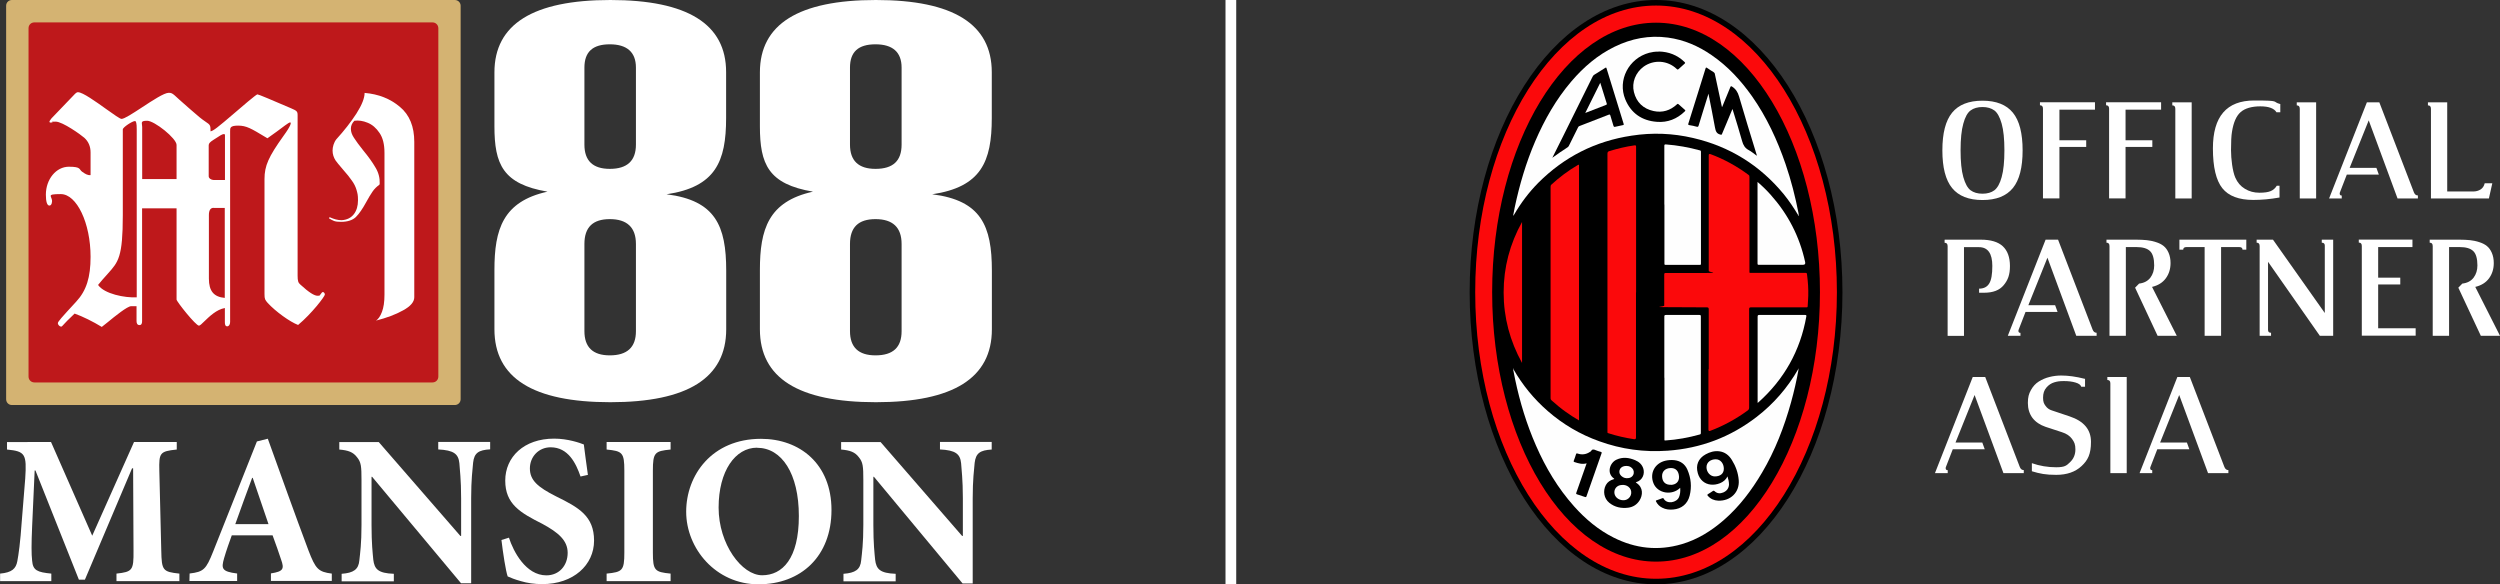 <?xml version="1.0" encoding="UTF-8"?>
<svg id="Layer_1" xmlns="http://www.w3.org/2000/svg" version="1.1" xmlns:xlink="http://www.w3.org/1999/xlink" viewBox="0 0 2567.1 600">
  <rect x="0" y="0" width="2567.1" height="600" fill="#333333" stroke="none"/>
  <!-- Generator: Adobe Illustrator 29.1.0, SVG Export Plug-In . SVG Version: 2.1.0 Build 142)  -->
  <defs>
    <style>
      .st0 {
        fill: #fb090b;
      }

      .st1 {
        mask: url(#mask-1);
      }

      .st2 {
        fill: #fff;
      }

      .st3 {
        mask: url(#mask);
      }

      .st4 {
        fill: #e1e1e1;
      }

      .st5 {
        fill: none;
      }

      .st6 {
        fill: #959694;
      }

      .st7 {
        fill: #9e9f9e;
      }

      .st8 {
        fill: #be181b;
      }

      .st9 {
        fill: #d4b372;
      }

      .st10 {
        fill: #fefefe;
      }

      .st11 {
        fill: #9f9f9e;
      }
    </style>
    <mask id="mask" x="-814.3" y="-413.4" width="286.4" height="218.2" maskUnits="userSpaceOnUse">
      <g id="path-1-outside-1_5878_59001">
        <rect class="st2" x="-814.3" y="-413.4" width="286.4" height="218.2"/>
        <path d="M-800.6-396.7c0-1.7,1.7-3.1,3.7-3.1h251.8c2,0,3.7,1.4,3.7,3.1v184.8c0,1.7-1.6,3.1-3.7,3.1h-251.8c-2,0-3.7-1.4-3.7-3.1v-184.8Z"/>
        <path d="M-729.4-305.1v72.1c0,1.6-.4,2.6-1.7,2.6s-1.9-1-1.9-2.6v-9.5h-3.4c-2.4,0-10.3,6.4-15.2,10.4-1.6,1.3-2.9,2.3-3.6,2.9-5.5-3.4-12.3-6.7-17.4-8.5-.9.9-1.7,1.7-2.5,2.5-1.6,1.5-2.8,2.8-3.7,3.7-.3.3-.6.6-.9.9-.7.8-1.2,1.3-1.6,1.3-.9,0-2.1-1.2-2.1-2.2s2.1-3.4,11.7-13.7c6.6-7.1,9.2-15.6,9.2-28.7,0-21.6-8.8-40.1-19-40.1s-5.1,1.4-5.6,5c-.2,1.8-.9,2.4-1.7,2.4-1.5,0-2.3-2.6-2.3-7,0-9.9,6.6-17.9,14.7-17.9s6.3,1.8,8.5,3.3c1.9,1.3,3.5,2.4,5.4,2.1v-14.5c0-3.8-1.3-6.9-4-9.3-2.3-2-13.9-10.3-18.3-10.3s-1.4.2-2,.4c-.4.1-.8.2-1.2.2s-.8-.2-.8-.6.3-.9,1.1-1.9c.1-.1.2-.3.4-.4l14.9-15.5c.1,0,.2-.2.4-.3.5-.4.9-.7,1.5-.7,3,0,11.4,6,18.2,10.9,4.7,3.4,8.7,6.2,9.7,6.2,1.8,0,7.2-3.5,13-7.3,6.8-4.5,14.3-9.4,17.2-9.4s2.8,1.2,12.5,9.5h0c.6.6,1.2,1.1,1.9,1.7.5.4,1.1.9,1.7,1.5,2,1.8,4.8,4.2,7.4,5.9,3,2,3.2,2.4,3.2,6.2,1.9-.4,4-2,15.8-12.1,3.4-2.9,13.4-11.5,14.1-11.5s9.2,3.6,21.5,8.9c3.6,1.6,4.1,2,4.1,4.3v102.7c0,3.4.4,4.6,1.7,5.7,5.6,5.2,9.1,7.1,10.9,7.1s1.3-.2,1.9-.8c.9-1.4,1.2-1.6,1.7-1.6s1.2.8,1.2,1.6c0,1.2-8.5,12.3-17.2,19.5-5.3-2-14.3-8.5-19.4-14.1-1.7-2-2-2.4-2-5.7v-73.5c0-8.5,2.6-14.3,12.1-27.6,4.9-6.7,5.3-8.8,4.3-8.8s-4.7,3.1-8.6,5.9c-2.6,1.9-5,3.7-5.9,4.2-.4-.2-.8-.5-1.2-.7-9.2-5.6-12.2-7.4-17.5-7.4s-5.1,1.6-5.1,3.6v122.1c0,1.6-.8,2.8-1.9,2.8s-1.5-1-1.5-2.5v-9.2c-5.3.9-10,5.5-13.1,8.5-1.6,1.6-2.8,2.8-3.5,2.8-2,0-14.3-15.5-14.3-16.7v-58.4h-22.1ZM-732.8-355.7c0-4-.4-5.3-1.1-5.3-1.7,0-7.8,4-7.8,5.3v55c0,26.7-2.9,29.9-9.4,37.1-.1.1-.2.3-.4.4-3,3.4-3.8,4.2-6,7,4,5.7,17.1,8.3,24.7,7.9v-107.4h0ZM-707.4-324v-21.8c0-4.2-14.1-15.5-18.8-15.5s-3.2,1.4-3.2,4v33.3h22.1ZM-676.4-352.2c0-.4-.2-.6-.8-.6s-1.5.4-2.1.8l-4.3,2.8c-2.5,1.6-3.2,2.4-3.2,3.6v19.8c0,1.4,1.7,2.4,3,2.4h7.4v-28.8ZM-683.6-305.5c-2.1,0-3,1.6-3,4.6v40.7c0,8,3.2,11.7,10.2,12.3v-57.6h-7.1Z"/>
        <path d="M-609.4-299.6c2.7,1.3,5.2,1.9,7.6,1.9,3.4-.2,6-1.5,7.8-3.8,1.8-2.3,2.7-5.3,2.7-8.9s-.3-4.3-1-6.7c-.6-2.1-1.6-4.1-3-6-1.4-2-3.1-4.2-5.2-6.5-3-3.5-4.7-5.6-5.1-6.2-1.3-1.9-1.9-4-1.9-6.4s.8-5.1,2.4-7.2c5.1-5.6,9.4-11.1,12.9-16.5,3.5-5.5,5.2-9.9,5.2-13.2,8.9.7,16.4,3.7,22.6,8.9,6.2,5.1,9.2,12.6,9.2,22.4v99.4c0,3-2.4,5.8-7.2,8.4s-10.6,4.8-17.3,6.5c1.5-1,2.8-2.8,3.8-5.6,1.1-2.8,1.6-6.4,1.6-11v-90.8c0-5.4-1.1-9.6-3.2-12.7-2.1-3.2-4.7-5.4-7.6-6.5-2.9-1.2-5.7-1.6-8.4-1.3-1.5,1.5-2.2,3.2-2.2,5.1s.6,3.7,1.9,5.7c1.3,2,3.2,4.7,5.9,8,3.5,4.2,6.2,8,8,11.1,1.9,3.2,2.8,6.6,2.7,10.2l-.2.8c-1.8,1.3-3.3,2.8-4.5,4.5-1.2,1.7-2.5,4-4.1,6.8-2.2,4.1-4.4,7.3-6.5,9.4-2.1,2-5.3,3-9.5,3s-5-.7-7.6-2.2l.3-.6Z"/>
      </g>
    </mask>
    <mask id="mask-1" x="-814.3" y="-413.4" width="286.4" height="218.2" maskUnits="userSpaceOnUse">
      <g id="path-1-outside-1_5878_590011" data-name="path-1-outside-1_5878_59001">
        <rect class="st2" x="-814.3" y="-413.4" width="286.4" height="218.2"/>
        <path d="M-800.6-396.7c0-1.7,1.7-3.1,3.7-3.1h251.8c2,0,3.7,1.4,3.7,3.1v184.8c0,1.7-1.6,3.1-3.7,3.1h-251.8c-2,0-3.7-1.4-3.7-3.1v-184.8Z"/>
        <path d="M-729.4-305.1v72.1c0,1.6-.4,2.6-1.7,2.6s-1.9-1-1.9-2.6v-9.5h-3.4c-2.4,0-10.3,6.4-15.2,10.4-1.6,1.3-2.9,2.3-3.6,2.9-5.5-3.4-12.3-6.7-17.4-8.5-.9.9-1.7,1.7-2.5,2.5-1.6,1.5-2.8,2.8-3.7,3.7-.3.3-.6.6-.9.9-.7.8-1.2,1.3-1.6,1.3-.9,0-2.1-1.2-2.1-2.2s2.1-3.4,11.7-13.7c6.6-7.1,9.2-15.6,9.2-28.7,0-21.6-8.8-40.1-19-40.1s-5.1,1.4-5.6,5c-.2,1.8-.9,2.4-1.7,2.4-1.5,0-2.3-2.6-2.3-7,0-9.9,6.6-17.9,14.7-17.9s6.3,1.8,8.5,3.3c1.9,1.3,3.5,2.4,5.4,2.1v-14.5c0-3.8-1.3-6.9-4-9.3-2.3-2-13.9-10.3-18.3-10.3s-1.4.2-2,.4c-.4.1-.8.2-1.2.2s-.8-.2-.8-.6.3-.9,1.1-1.9c.1-.1.2-.3.4-.4l14.9-15.5c.1,0,.2-.2.4-.3.5-.4.9-.7,1.5-.7,3,0,11.4,6,18.2,10.9,4.7,3.4,8.7,6.2,9.7,6.2,1.8,0,7.2-3.5,13-7.3,6.8-4.5,14.3-9.4,17.2-9.4s2.8,1.2,12.5,9.5h0c.6.6,1.2,1.1,1.9,1.7.5.4,1.1.9,1.7,1.5,2,1.8,4.8,4.2,7.4,5.9,3,2,3.2,2.4,3.2,6.2,1.9-.4,4-2,15.8-12.1,3.4-2.9,13.4-11.5,14.1-11.5s9.2,3.6,21.5,8.9c3.6,1.6,4.1,2,4.1,4.3v102.7c0,3.4.4,4.6,1.7,5.7,5.6,5.2,9.1,7.1,10.9,7.1s1.3-.2,1.9-.8c.9-1.4,1.2-1.6,1.7-1.6s1.2.8,1.2,1.6c0,1.2-8.5,12.3-17.2,19.5-5.3-2-14.3-8.5-19.4-14.1-1.7-2-2-2.4-2-5.7v-73.5c0-8.5,2.6-14.3,12.1-27.6,4.9-6.7,5.3-8.8,4.3-8.8s-4.7,3.1-8.6,5.9c-2.6,1.9-5,3.7-5.9,4.2-.4-.2-.8-.5-1.2-.7-9.2-5.6-12.2-7.4-17.5-7.4s-5.1,1.6-5.1,3.6v122.1c0,1.6-.8,2.8-1.9,2.8s-1.5-1-1.5-2.5v-9.2c-5.3.9-10,5.5-13.1,8.5-1.6,1.6-2.8,2.8-3.5,2.8-2,0-14.3-15.5-14.3-16.7v-58.4h-22.1ZM-732.8-355.7c0-4-.4-5.3-1.1-5.3-1.7,0-7.8,4-7.8,5.3v55c0,26.7-2.9,29.9-9.4,37.1-.1.1-.2.3-.4.4-3,3.4-3.8,4.2-6,7,4,5.7,17.1,8.3,24.7,7.9v-107.4h0ZM-707.4-324v-21.8c0-4.2-14.1-15.5-18.8-15.5s-3.2,1.4-3.2,4v33.3h22.1ZM-676.4-352.2c0-.4-.2-.6-.8-.6s-1.5.4-2.1.8l-4.3,2.8c-2.5,1.6-3.2,2.4-3.2,3.6v19.8c0,1.4,1.7,2.4,3,2.4h7.4v-28.8ZM-683.6-305.5c-2.1,0-3,1.6-3,4.6v40.7c0,8,3.2,11.7,10.2,12.3v-57.6h-7.1Z"/>
        <path d="M-609.4-299.6c2.7,1.3,5.2,1.9,7.6,1.9,3.4-.2,6-1.5,7.8-3.8,1.8-2.3,2.7-5.3,2.7-8.9s-.3-4.3-1-6.7c-.6-2.1-1.6-4.1-3-6-1.4-2-3.1-4.2-5.2-6.5-3-3.5-4.7-5.6-5.1-6.2-1.3-1.9-1.9-4-1.9-6.4s.8-5.1,2.4-7.2c5.1-5.6,9.4-11.1,12.9-16.5,3.5-5.5,5.2-9.9,5.2-13.2,8.9.7,16.4,3.7,22.6,8.9,6.2,5.1,9.2,12.6,9.2,22.4v99.4c0,3-2.4,5.8-7.2,8.4s-10.6,4.8-17.3,6.5c1.5-1,2.8-2.8,3.8-5.6,1.1-2.8,1.6-6.4,1.6-11v-90.8c0-5.4-1.1-9.6-3.2-12.7-2.1-3.2-4.7-5.4-7.6-6.5-2.9-1.2-5.7-1.6-8.4-1.3-1.5,1.5-2.2,3.2-2.2,5.1s.6,3.7,1.9,5.7c1.3,2,3.2,4.7,5.9,8,3.5,4.2,6.2,8,8,11.1,1.9,3.2,2.8,6.6,2.7,10.2l-.2.8c-1.8,1.3-3.3,2.8-4.5,4.5-1.2,1.7-2.5,4-4.1,6.8-2.2,4.1-4.4,7.3-6.5,9.4-2.1,2-5.3,3-9.5,3s-5-.7-7.6-2.2l.3-.6Z"/>
      </g>
    </mask>
  </defs>
  <g id="b">
    <g id="c">
      <path class="st2" d="M1269.4,0h-11v600h11V0Z"/>
      <g>
        <path class="st2" d="M684.4,199.5c50.3-7.5,61.2-33.5,61.2-78.3v-47C745.7,24.8,706.1,0,626.7,0s-119,24.9-119,74.3v55.4c0,38.9,8.6,59.3,54.5,67.1-45.8,10.1-54.5,38.7-54.5,80.4v60.9c0,50.1,39.6,74.9,119,74.9s119-24.9,119-74.9v-60.2c0-46-11-72.1-61.2-78.4h0ZM626.2,173.4c-17.5,0-26.1-8.4-26.1-24.9v-79.1c0-16.2,8.6-23.9,26.1-23.9s26.8,8,26.8,23.9v79.1c0,16.6-9,24.9-26.8,24.9h0ZM626.2,364.9c-17.5,0-26.1-8.4-26.1-24.9v-89.5c0-17.1,8.6-25.5,26.1-25.5s26.8,8.4,26.8,25.5v89.6c0,16.5-9,24.8-26.8,24.8h0Z"/>
        <path class="st2" d="M957.2,199.5c50.3-7.5,61.2-33.5,61.2-78.3v-47C1018.4,24.8,978.9,0,899.4,0s-119.1,24.9-119.1,74.3v55.4c0,38.9,8.6,59.3,54.5,67.1-45.8,10.1-54.5,38.7-54.5,80.4v60.9c0,50.1,39.5,74.9,119.1,74.9s119.1-24.9,119.1-74.9v-60.2c0-46-11-72.1-61.2-78.4h0ZM899,173.4c-17.5,0-26.2-8.4-26.2-24.9v-79.1c0-16.2,8.6-23.9,26.2-23.9s26.8,8,26.8,23.9v79.1c0,16.6-8.7,24.9-26.8,24.9h0ZM899,364.9c-17.5,0-26.2-8.4-26.2-24.9v-89.5c0-17.1,8.6-25.5,26.2-25.5s26.8,8.4,26.8,25.5v89.6c0,16.5-8.7,24.8-26.8,24.8h0Z"/>
        <path class="st2" d="M184.2,596.7v-7.7c-17.1-1.8-18.2-3.3-18.6-23.5l-2-82.2c-.4-18.2.4-19.9,17.9-21.7v-7.7h-43.9l-42.9,96.2-42.3-96.2H7.2v7.7c18.9,1.8,20.3,4.8,18.7,29.8l-3.5,43.3c-1.6,23.1-3.3,34.5-4.6,41.5-1.4,7.7-5.5,11.7-17.7,12.8v7.7h52.6v-7.7c-14.4-1.4-18.9-3.3-19.7-13.2-.8-6.8-.8-17.1,0-35.4l2.6-57.3h.8l44.6,112.1h6.2l48.4-114.3h1.1l.4,84.6c.2,20.1-1.1,21.7-17.5,23.5v7.7h64.7c0,0,0-.1,0-.1Z"/>
        <path class="st2" d="M340.7,596.7v-7.7c-13.8-1.8-16.6-4.6-24-23.9-14.2-37.8-27.8-76.1-41.7-114.6l-11.2,2.8-44.9,113c-7.3,18.4-9.8,20.9-24.2,22.6l-.2,7.7h49v-7.7c-16-2-16.4-5.1-13.4-15.7,2.6-8.9,5.5-16.8,7.9-23.5h41.9c3.3,9.1,6.6,18.2,8.7,24.8,3.5,9.7,2.4,12.3-10.4,14.3v7.7h62.4ZM275.7,538.2h-34.1c5.7-15.7,11.2-31.4,17.3-47.5h.6l16.2,47.5h0Z"/>
        <path class="st2" d="M503.4,453.8h-53.4v7.7c16,.8,20.7,4.6,21.7,14.1.4,6.4,1.8,16.8,1.8,36v38.7h-.8l-83.8-96.4h-40.5v7.7c9.2.8,14.2,2.6,18.2,7.9,4.2,5.1,4.6,9.3,4.6,23.5v46c0,19.3-1.4,29-2.2,36.3-.8,9.5-6,13-18.2,13.9v7.7h53.6v-7.7c-16.2-.6-19.9-4.8-21.1-14.5-.6-6.6-1.8-16.3-1.8-35.6v-49.5h.6l91.3,109.3h10.4v-87.3c0-19.3,1.4-29.6,2-36.5,1.1-10.1,5.7-13,17.5-13.7v-7.6h0Z"/>
        <path class="st2" d="M603.7,487.8c-1.8-13.7-3.3-23.3-4.2-31.4-4-1.6-16.4-6-30.5-6-31.1,0-50.2,18.9-50.2,43.1s15.5,33,38.1,44.4c16.4,8.9,26,17,26,29.8s-8.5,23.1-21.9,23.1c-21.1,0-33.9-24.6-38.4-38.7l-7.7,2.4c1.6,13.5,4.4,31.8,6.4,37.4,3.1,1.4,7.3,3.1,13.4,4.8,6.6,2,14.2,3.1,22.1,3.1,31.9,0,53.2-19.5,53.2-44.7s-15.8-34-38.8-45.3c-19.3-9.7-27.1-16.8-27.1-28.8s9-21.7,21.3-21.7c18,0,26,16.3,30.7,30l7.7-1.7h0Z"/>
        <path class="st2" d="M688.6,596.7v-7.7c-16.2-1.6-18.2-3.1-18.2-21.5v-84.2c0-18.7,2-20.1,18.2-21.7v-7.7h-65.7v7.7c16.2,1.6,18.2,3.1,18.2,21.7v84.2c0,18.4-2,19.9-18.2,21.5v7.7h65.7Z"/>
        <path class="st2" d="M781.4,450.6c-50.2,0-76.8,37.1-76.8,74.9s30.5,74.5,74.2,74.5,75-28.8,75-76.3-32.7-73.1-72.4-73.1h0ZM777.4,459.8c25.2,0,42.9,26.3,42.9,70.1s-16.9,60.8-37.7,60.8-44.7-31.8-44.7-69.5,17.2-61.5,39.4-61.5h0Z"/>
        <path class="st2" d="M1018.6,453.8h-53.4v7.7c16,.8,20.7,4.6,21.7,14.1.4,6.4,1.8,16.8,1.8,36v38.7h-.8l-83.7-96.4h-40.5v7.7c9.2.8,14.2,2.6,18.2,7.9,4.2,5.1,4.6,9.3,4.6,23.5v46c0,19.3-1.4,29-2.2,36.3-.8,9.5-6,13-18.2,13.9v7.7h53.6v-7.7c-16.2-.6-19.9-4.8-21.1-14.5-.6-6.6-1.8-16.3-1.8-35.6v-49.5h.6l91,109.5h10.4v-87.3c0-19.3,1.4-29.6,2-36.5,1.2-10.1,5.7-13,17.5-13.7v-7.8h.2Z"/>
        <path class="st9" d="M6.3,5.9c0-3.3,2.6-5.9,5.9-5.9h454.8c3.3,0,6,2.6,6,5.9v404c0,3.3-2.6,6-6,6H12.2c-3.3,0-5.9-2.6-5.9-6V5.9Z"/>
        <path class="st8" d="M29.3,28.9c0-3.3,2.6-5.9,6-5.9h408.8c3.3,0,6,2.6,6,6v357.7c0,3.3-2.6,6-6,6H35.3c-3.3,0-6-2.6-6-6V28.9Z"/>
      </g>
      <g>
        <g>
          <ellipse class="st5" cx="1700.5" cy="300" rx="191.4" ry="300"/>
          <ellipse cx="1700.5" cy="300" rx="191.4" ry="300"/>
          <ellipse class="st5" cx="1700.5" cy="300" rx="185.7" ry="294.3"/>
          <ellipse class="st0" cx="1700.5" cy="300" rx="185.7" ry="294.3"/>
          <ellipse cx="1700.5" cy="300" rx="168.3" ry="276.7"/>
        </g>
        <g>
          <path class="st10" d="M1846.8,379.4c-2,11.4-4.6,22.6-7.7,33.8-7,25.2-16.4,49.5-29.7,72-10.7,18.2-23.4,35-39.4,48.9-12.7,11-26.8,19.9-43.2,24.7-24.2,7.1-47.5,4.5-69.9-6.8-15.7-7.9-28.9-19-40.6-32.1-16.6-18.6-29.2-39.7-39.1-62.4-9.6-21.9-16.5-44.6-21.4-67.9-.7-3.4-1.3-6.8-2-10.1,0-.3,0-.4.3-.3,9.3,16.2,21,30.5,35.1,42.8,15.7,13.7,33.4,24.1,53,31.1,22.7,8.2,46,11.4,70.1,9.7,34-2.4,64.5-13.9,91.5-34.7,17.5-13.5,31.6-29.8,42.6-48.9.2-.2.4,0,.3.2h0Z"/>
          <path class="st10" d="M1846.5,221c-4.5-7.5-9.3-14.7-14.8-21.5-24.5-29.8-55.6-49.1-93.1-57.8-20.9-4.9-42-5.7-63.2-2.4-37.3,5.6-69.2,21.8-95.8,48.4-9.7,9.8-17.9,20.7-24.8,32.6-.3.5-.6.9-1.1,1.4.6-2.9,1.1-5.9,1.7-8.8,4.9-23.2,11.6-45.9,21-67.8,9.6-22.3,21.5-43.2,37.3-61.7,12.5-14.6,26.8-26.9,44.2-35.4,17.4-8.5,35.6-12,54.8-9.4,16.4,2.2,31.2,8.6,44.7,17.9,16.7,11.4,30.1,26,41.7,42.4,15,21.4,25.9,44.9,34.4,69.6,5.7,16.6,10,33.6,13.4,50.9,0,.3,0,.6,0,.9s0,.7-.5.7h0Z"/>
          <path class="st0" d="M1754.6,379.2c0-20.5,0-41.1,0-61.6,0-1.6-.5-2-2-2-14,0-28-.2-42.1-.2s-1.6-.5-1.6-1.6c0-10.6,0-21.2,0-31.9,0-1.3.4-1.6,1.7-1.6,13.9,0,27.8,0,41.8,0s2.2-.7,2.2-2.1v-118.6c0-1.4.6-1.8,1.9-1.3,14,5.2,27,12.4,39,21.3.9.6.9,1.4.9,2.3v96.2c0,2.4-.3,2.1,2,2.1h54.8c2.2,0,2.1,0,2.4,2.2.9,7.1,1.4,14.1,1.2,21.3,0,3.6-.5,7.2-.6,10.8,0,1.3-.9,1.1-1.7,1.1h-56.4c-1.5,0-2,.3-2,1.9,0,33.7,0,67.4,0,101,0,1.3-.4,2.2-1.5,3-11.9,8.7-24.7,15.7-38.4,20.9-1.3.5-1.9,0-1.9-1.3v-61.9h0Z"/>
          <path class="st0" d="M1679.9,300.3v149c0,1.4-.7,1.9-2,1.7-8.9-1.4-17.6-3.3-26.2-6.1-.9-.2-1.3-.7-1.1-1.6,0-.3,0-.6,0-.9,0-94.8,0-189.7,0-284.5,0-1.6.5-2.4,2.1-2.8,8.3-2.5,16.8-4.6,25.4-5.8,1.6-.2,1.9,0,1.9,1.6v149.4h0Z"/>
          <path class="st0" d="M1621.4,431.7c-4.9-2.8-9.3-5.7-13.5-8.7-5.1-3.6-9.9-7.6-14.6-11.8-.7-.6-1.1-1.3-1.1-2.3v-217.2c0-.9.2-1.6.9-2.2,8.3-7.6,17.2-14.3,27-20,1-.6,1.4-.6,1.3.7v259.4c0,.5,0,1.1,0,2h0Z"/>
          <path class="st10" d="M1709,387.9v-62.6c0-1.4.2-1.9,1.8-1.9,11.4,0,22.7,0,34.1,0,1.2,0,1.6.2,1.6,1.6v119.4c0,1.1-.2,1.6-1.3,1.8-11.5,3.2-23.1,5.3-35.1,6.1-.8,0-1.1,0-1-.9v-1.1c0-20.8,0-41.6,0-62.4h0Z"/>
          <path class="st10" d="M1709,210.1v-60.2c0-1.3.2-1.7,1.7-1.6,11.8.9,23.4,3,34.8,6.1.9.2,1.1.6,1.1,1.6v114.7c0,1-.2,1.3-1.3,1.3-11.6,0-23.3,0-34.9,0-1.3,0-1.3-.5-1.3-1.5,0-20.2,0-40.3,0-60.5Z"/>
          <path class="st10" d="M1804.8,413.7v-88.5c0-1.5.5-1.8,1.8-1.8,15.6,0,31.2,0,46.8,0,1.3,0,1.6.3,1.4,1.6-6.2,35.1-22.8,64.6-49.4,88.3-.2.2-.3.2-.6.4h0Z"/>
          <path class="st10" d="M1804.8,186.9c4.9,4.2,9.4,8.6,13.4,13.1,17.8,19.9,29.7,42.9,35.4,69.1.4,1.9-.3,2.8-2.2,2.8h-45.2c-1,0-1.5,0-1.5-1.3v-83c0,0,0-.2,0-.7h0Z"/>
          <path class="st0" d="M1562.9,227.9v144.8c-12.4-22.5-18.9-46.5-18.9-72.4s6.4-49.9,18.9-72.4Z"/>
          <path class="st4" d="M1846.5,221c0-.2.2-.5.3-.7.3.5.4.9.2,1.5-.4,0-.5-.5-.6-.8h0Z"/>
          <path class="st11" d="M1554.2,379.1l-.3.3c-.3-.3-.3-.6-.2-1.2.3.3.6.5.6.9Z"/>
          <path class="st7" d="M1846.8,379.4c0,0-.2-.2-.3-.3.2-.2.2-.5.4-.9.3.5.2.9,0,1.2Z"/>
          <path d="M1679.7,495.3c.3.3.6.5.7.6,7.3,4.9,6.4,12.7,3.2,17.9-2.7,4.3-6.6,6.8-11.6,7.5-7.1.9-13.8-.4-19.5-5-5.5-4.4-6.8-12.2-3.5-18.3,1.7-3.1,4.4-4.8,7.6-5.8.3,0,.6-.2.9-.3,0,0,0,0,0-.2s0-.2,0-.2c-8.1-5.4-4.6-16.3,2.4-19.5,6.4-3,12.8-2.1,19.1.5,4.1,1.7,7.2,4.5,8.5,8.9,1.4,4.9-.4,11.7-7.7,13.8h0Z"/>
          <path d="M1773.7,489.3c-2.8,6.6-11.6,9-17.1,8.3-6.4-.7-11.3-5-13.2-11.6-2.4-8.3.4-15.3,8.1-19.5,4.2-2.3,8.8-3.7,13.8-3.1,5.9.7,10.1,4.1,13.1,9,3.9,6.3,6.4,13.1,7,20.6,1,12.4-8.3,21.6-21.1,21.1-4.2-.2-7.7-1.7-10.5-4.8-.7-.8-1-1.3.2-2,1.7-.9,3.2-2.1,4.8-3.1.6-.4.9-.5,1.6,0,2.7,2.6,5.8,2.9,9.1,1.5,3.5-1.5,5.6-4.1,5.9-8,0-2.9-.6-5.6-1.5-8.3h0Z"/>
          <path d="M1725.3,500.9c-8.6,8.4-23.4,5.7-27.5-4.8-4-10.2,1.4-20.4,12.2-23,3-.7,6.1-.9,9.2-.6,6.3.7,11,4,13.5,9.8,3.7,8.6,4.6,17.5,2.3,26.7-2.1,8.4-8.3,13.5-17,14.2-3.8.3-7.6,0-11.2-1.9-2.8-1.4-4.9-3.5-6.3-6.3-.3-.7-.3-1.1.6-1.3,2-.6,3.8-1.4,5.8-2.1.6-.2,1-.3,1.4.4,3.3,6.1,13.4,4.2,15.8-1.6,1-2.5,1.5-5.3,1.2-9.4h0Z"/>
          <path d="M1629.1,475.8c-4.4,1.2-8.3,0-12.3-1.3-.8-.3-1.1-.5-.8-1.4.9-2.2,1.6-4.4,2.3-6.6.3-.9.6-1.1,1.6-.8,4.4,1.5,8.7,1,12.6-1.6.5-.3,1-.5,1.3-1,1.2-2.1,2.8-1.7,4.6-.9,1.7.7,3.5,1.3,5.4,1.8,1,.3,1,.7.7,1.6-5.1,14.6-10.3,29.2-15.4,43.9-.3.9-.7,1.1-1.6.8-2.7-.9-5.4-1.9-8.1-2.7-1-.3-1.1-.7-.8-1.6,3.4-9.6,6.8-19.2,10.1-28.8.2-.3.3-.7.5-1.3h0Z"/>
          <path d="M1754.1,97c-3.3,10.7-6.7,21.3-9.9,32-.4,1.2-.8,1.4-2,1.1-2.4-.7-4.9-1.2-7.5-1.6-1.2-.2-1.4-.6-1-1.7,3.8-11.9,7.5-23.8,11.2-35.8,2.1-6.8,4.3-13.8,6.4-20.6.4-1.2.7-1.3,1.7-.6,2.1,1.5,4.3,2.9,6.5,4.2.9.6,1.3,1.2,1.4,2.1,2.4,11,4.7,22.1,7.1,33.1,0,.2,0,.3.2.5.6-.2.6-.7.7-1.1,2.7-6.4,5.3-12.8,7.9-19.2.5-1.1.8-1,1.7-.5,3.8,2.4,5.9,5.7,7.2,10.1,5.8,19.9,11.9,39.8,18,59.6.2.4.3.8.2,1.3-2.8-2-5.3-4.2-8.3-5.8-3.8-2-5.6-5.1-6.7-9.1-2.9-10.6-6.3-21.1-9.5-31.7,0-.3-.2-.7-.5-1.3-2.1,5.1-4.2,10.1-6.2,14.9-1.5,3.5-3,7.2-4.5,10.7-.4.9-.7.9-1.6.6-4.1-.9-4.9-3.7-5.6-7.3-2-11.2-4.3-22.5-6.5-33.7-.2-.2-.2-.6-.6-.3h0Z"/>
          <path d="M1594.1,161.8c3.5-7,6.9-14,10.5-21,10.2-20.6,20.4-41.3,30.7-62,.5-.9,1-1.7,2-2.2,3.7-2.3,7.4-4.6,11-6.9.9-.6,1.1-.4,1.4.6,5.8,18.9,11.6,37.8,17.5,56.8.3,1.1,0,1.3-.9,1.4-2.6.6-5.2,1.1-7.8,1.7-1,.2-1.3,0-1.7-.9-1-3.5-2.2-7.1-3.2-10.6-.3-1-.6-1.4-1.8-.9-9.9,3.9-19.9,7.8-29.9,11.6-.9.3-1.3.9-1.6,1.6-3.1,6.1-6.1,12.4-9.2,18.5-.3.6-.6,1.1-1.1,1.5-5.5,3.5-10.7,7.2-16,11h0Z"/>
          <path d="M1703.4,52.9c10.1.2,18.9,3.6,26.3,10.7.8.8.9,1.2,0,1.9-2,1.7-4,3.5-5.9,5.3-.9.8-1.3.8-2.1,0-9.3-8.9-23.5-9.8-33.9-2.4-8.3,6-12.5,16.4-10,26.2,2.6,10.5,9.6,17.1,20.1,19.4,9.1,2,17.2-.5,24.1-6.9.6-.6.9-.6,1.7,0,2,1.9,4.2,3.8,6.3,5.6.9.7.6,1,0,1.7-7.9,7.7-17.6,11.6-28.6,10.7-15.3-1.1-26.6-8.8-32.5-23.1-8.1-19.7,3.5-42.1,24.5-47.8,1.5-.4,3-.7,4.5-.9,1.8-.2,3.7-.4,5.7-.3h0Z"/>
          <path class="st6" d="M1754.1,97c0-.2,0-.6.3-.6.5,0,.3.5.3.9-.3,0-.5-.2-.6-.3h0Z"/>
          <path class="st10" d="M1666,497.9c2.2,0,4.3.5,6.1,1.9,4.5,3.4,3.7,10.4-1.4,13-3.1,1.6-7.6.9-10.3-1.5-2.4-2.1-3.3-5.2-2.3-8.3,1.1-3.1,4-5.1,7.9-5h0Z"/>
          <path class="st10" d="M1669.7,478.4c1.7,0,3.2.3,4.6,1.1,2.4,1.4,3.7,3.8,3.3,6.4-.4,2.6-2.4,4.6-5.3,5-2.8.5-5.3-.2-7.4-2.1-1.7-1.6-2.5-3.5-1.9-5.9.6-2.3,2.4-3.6,4.6-4.2.8-.2,1.6-.2,2.1-.2h0Z"/>
          <path class="st10" d="M1760.8,489.2c-4.6,0-8.5-4.3-8.5-9.5s4.5-8.1,9.5-8.1,8.3,4.5,8.3,9.7-3.8,7.9-9.3,7.9h0Z"/>
          <path class="st10" d="M1715.8,497.8c-5.6.2-8.9-3-9.1-8.6-.2-5,3.2-8.4,8.7-8.6,5.3-.2,8.4,3.1,8.7,8.9.2,5-3,8.2-8.3,8.4h0Z"/>
          <path class="st10" d="M1643.2,84.9c2.3,7.5,4.5,14.5,6.7,21.5.2.8,0,1-.7,1.3-7,2.7-14,5.4-21.4,8.3,5.2-10.5,10.2-20.5,15.4-31h0Z"/>
        </g>
      </g>
      <g>
        <path class="st2" d="M2066.9,193.1c-6.7,8.2-17.1,12.3-31.2,12.3s-24.5-4.1-31.2-12.3c-6.7-8.2-10-21.1-10-38.7s3.3-30.5,10-38.7c6.7-8.2,17.1-12.3,31.2-12.3s24.5,4.1,31.2,12.3,10,21.1,10,38.7-3.3,30.5-10,38.7ZM2047.9,113.4c-3.2-2.3-7.2-3.5-12.2-3.5s-9.1,1.2-12.2,3.5c-3.2,2.3-5.7,6.9-7.5,13.6-1.9,6.7-2.8,15.9-2.8,27.4s.9,20.7,2.8,27.4c1.9,6.7,4.4,11.3,7.5,13.6s7.2,3.5,12.2,3.5,9.1-1.2,12.2-3.5c3.1-2.4,5.7-6.9,7.5-13.6,1.9-6.7,2.8-15.9,2.8-27.4s-.9-20.7-2.8-27.4c-1.9-6.7-4.4-11.3-7.5-13.6Z"/>
        <path class="st2" d="M2114.7,151v52.7h-16.9v-92.1c0-2.3-1-3.5-3.1-3.5v-3.1h56.5v7.6h-36.5v31.4h27.5v6.9h-27.5Z"/>
        <path class="st2" d="M2182.6,151v52.7h-16.9v-92.1c0-2.3-1-3.5-3.1-3.5v-3.1h56.5v7.6h-36.5v31.4h27.5v6.9h-27.5Z"/>
        <path class="st2" d="M2230.6,105.1h19.9v98.7h-16.8v-92.1c0-2.3-1-3.5-3.1-3.5v-3.1h0Z"/>
        <path class="st2" d="M2341.5,107v8.3h-3.9c-2.4-4-7.9-6.1-16.6-6.1s-15.8,2-20.2,5.9c-4.5,3.9-7.4,10.7-8.9,20.2-.7,4-1,10.4-1,19s1.5,21.5,4.4,28.1c2.2,5,5.4,8.8,9.9,11.5,4.4,2.7,9.4,4,14.8,4s9.1-.6,11.7-1.7,4.7-3,6.2-5.5h2.8v12.1c-9.5,1.7-18.5,2.5-26.9,2.5-14.8,0-25.4-4-31.8-12-6.4-8-9.7-21.6-9.7-40.9,0-32.8,14.1-49.2,42.4-49.2s17.4,1.2,26.9,3.7h0Z"/>
        <path class="st2" d="M2358.4,105.1h19.9v98.7h-16.8v-92.1c0-2.3-1-3.5-3.1-3.5v-3.1h0Z"/>
        <path class="st2" d="M2404.7,203.8h-13.1l38.8-98.7h12.8l35.5,92.4c.9,2.2,2.2,3.2,4.1,3.2v3.1h-20.9l-29.6-80.2-19.6,48.8h27.5l2.5,6.9h-32.9l-6.9,17.8c-.3.6-.4,1.1-.4,1.7,0,1.3.7,2,2.1,2v3.1h0Z"/>
        <path class="st2" d="M2493,105.1h19.9v91.5h27.1c2.5,0,4.9-.7,7.1-2,2.2-1.4,3.6-3.5,4.3-6.4h7.8l-3.5,15.6h-59.5v-92.1c0-2.3-1-3.5-3.1-3.5v-3.1h0Z"/>
        <path class="st2" d="M1997.1,246.1h36.9c10.2,0,17.8,2.3,22.6,6.8,4.8,4.5,7.3,11.3,7.3,20.3s-2.1,14.4-6.4,19.6-10.9,7.8-20.2,7.8h-5.1v-4.2c4.8,0,8.3-1.8,10.4-5.3,2.2-3.5,3.2-9.5,3.2-18,0-12.9-4.6-19.3-13.7-19.3h-15.4v91.1h-16.8v-92.1c0-2.4-1-3.5-3.1-3.5v-3.1h0Z"/>
        <path class="st2" d="M2074.8,344.8h-13.1l38.8-98.7h12.8l35.5,92.4c.9,2.2,2.2,3.2,4.1,3.2v3.1h-20.9l-29.6-80.2-19.6,48.8h27.5l2.5,6.9h-32.9l-6.9,17.8c-.3.6-.4,1.1-.4,1.7,0,1.3.7,2,2.1,2v3.1h0Z"/>
        <path class="st2" d="M2163,246.1h30.7c4,0,7.6.2,10.7.5,3.1.3,6.2,1,9.4,2,3.2,1,5.8,2.3,7.9,4,2.1,1.7,3.8,4,5.1,7,1.3,3,2,6.5,2,10.5,0,6-1.6,11.2-4.8,15.6-3.2,4.4-7.9,7.4-14.2,8.9l25.4,50.2h-19.7l-23.1-49.4,4.1-4.2c5.1-.6,8.9-2.6,11.6-6.1,2.6-3.5,3.9-7.7,3.9-12.5,0-7-1.4-12-4.2-14.7-2.8-2.8-7.5-4.2-14-4.2h-10.9v91.1h-16.8v-92.1c0-2.4-1-3.5-3.1-3.5v-3.1h0Z"/>
        <path class="st2" d="M2280.6,344.8h-16.8v-91.1h-18.6c-2.3,0-3.4.9-3.4,2.7h-3.9v-10.3h68.7v10.3h-3.9c0-1.8-1.1-2.7-3.4-2.7h-18.6v91.1h0Z"/>
        <path class="st2" d="M2395.8,344.8h-13.7l-53.2-76v69.9c0,2,1,3,3.1,3v3.1h-11.7v-92.1c0-2.4-1-3.5-3.1-3.5v-3.1h16.8l53.2,75.3v-69.2c0-2-1-3-3.1-3v-3.1h11.7v98.7h0Z"/>
        <path class="st2" d="M2477.2,246.1v7.6h-35.2v31.4h22.7v7h-22.7v45h38.5v7.6h-55.3v-92.1c0-2.4-1-3.5-3.1-3.5v-3.1h55.1Z"/>
        <path class="st2" d="M2494.9,246.1h30.7c4,0,7.6.2,10.7.5,3.1.3,6.2,1,9.4,2,3.2,1,5.8,2.3,7.9,4,2.1,1.7,3.8,4,5.1,7,1.3,3,2,6.5,2,10.5,0,6-1.6,11.2-4.8,15.6-3.2,4.4-7.9,7.4-14.2,8.9l25.4,50.2h-19.7l-23.1-49.4,4.1-4.2c5.1-.6,8.9-2.6,11.6-6.1,2.6-3.5,3.9-7.7,3.9-12.5,0-7-1.4-12-4.2-14.7-2.8-2.8-7.5-4.2-14-4.2h-10.9v91.1h-16.8v-92.1c0-2.4-1-3.5-3.1-3.5v-3.1h0Z"/>
        <path class="st2" d="M2000,485.8h-13.1l38.8-98.7h12.8l35.5,92.4c.9,2.2,2.2,3.2,4.1,3.2v3.1h-20.9l-29.6-80.2-19.6,48.8h27.5l2.5,6.9h-32.8l-6.9,17.8c-.3.6-.4,1.1-.4,1.7,0,1.3.7,2,2.1,2v3.1h0Z"/>
        <path class="st2" d="M2141,388.8v8.3h-3.9c-.6-1.9-2.5-3.3-5.9-4.3-3.3-1-7.3-1.5-11.9-1.5s-6.9.4-9.9,1.3c-3,.9-5.7,2.6-8,5.3-2.4,2.7-3.5,6.1-3.5,10.4s.8,6.1,2.5,8.4c1.6,2.3,3.8,3.9,6.4,4.7l18.2,6.1c14.8,4.9,22.1,13.6,22.1,26.2s-3.2,18.9-9.7,24.9c-6.4,6-15.1,9-26,9s-16.7-1.2-25-3.7v-8.3c7.9,2.8,16.2,4.2,25,4.2s10.6-1.7,14.2-5.2c3.7-3.5,5.5-7.9,5.5-13.1s-1.1-7.5-3.4-10.7c-2.3-3.2-5.7-5.5-10.4-7l-16.8-5.5c-5.8-2-10.3-5-13.5-9.2-3.1-4.2-4.7-9.3-4.7-15.3s1-9.4,3.1-13.2c2.1-3.8,4.8-6.8,8.2-8.9,3.4-2.1,7.1-3.7,10.9-4.6,3.9-1,7.9-1.5,12.1-1.5,7.1,0,15.2,1.1,24.2,3.4h0Z"/>
        <path class="st2" d="M2163.9,387.1h19.9v98.7h-16.8v-92.1c0-2.4-1-3.5-3.1-3.5v-3.1h0Z"/>
        <path class="st2" d="M2210.1,485.8h-13.1l38.8-98.7h12.8l35.5,92.4c.9,2.2,2.2,3.2,4.1,3.2v3.1h-20.9l-29.6-80.2-19.6,48.8h27.5l2.5,6.9h-32.9l-6.9,17.8c-.3.6-.4,1.1-.4,1.7,0,1.3.7,2,2.1,2v3.1h0Z"/>
      </g>
    </g>
  </g>
  <g class="st3">
    <path class="st2" d="M-729.4-305.1v72.1c0,1.6-.4,2.6-1.7,2.6s-1.9-1-1.9-2.6v-9.5h-3.4c-2.4,0-10.3,6.4-15.2,10.4-1.6,1.3-2.9,2.3-3.6,2.9-5.5-3.4-12.3-6.7-17.4-8.5-.9.9-1.7,1.7-2.5,2.5-1.6,1.5-2.8,2.8-3.7,3.7-.3.3-.6.6-.9.9-.7.8-1.2,1.3-1.6,1.3-.9,0-2.1-1.2-2.1-2.2s2.1-3.4,11.7-13.7c6.6-7.1,9.2-15.6,9.2-28.7,0-21.6-8.8-40.1-19-40.1s-5.1,1.4-5.6,5c-.2,1.8-.9,2.4-1.7,2.4-1.5,0-2.3-2.6-2.3-7,0-9.9,6.6-17.9,14.7-17.9s6.3,1.8,8.5,3.3c1.9,1.3,3.5,2.4,5.4,2.1v-14.5c0-3.8-1.3-6.9-4-9.3-2.3-2-13.9-10.3-18.3-10.3s-1.4.2-2,.4c-.4.1-.8.2-1.2.2s-.8-.2-.8-.6.3-.9,1.1-1.9c.1-.1.2-.3.4-.4l14.9-15.5c.1,0,.2-.2.4-.3.5-.4.9-.7,1.5-.7,3,0,11.4,6,18.2,10.9,4.7,3.4,8.7,6.2,9.7,6.2,1.8,0,7.2-3.5,13-7.3,6.8-4.5,14.3-9.4,17.2-9.4s2.8,1.2,12.5,9.5h0c.6.6,1.2,1.1,1.9,1.7.5.4,1.1.9,1.7,1.5,2,1.8,4.8,4.2,7.4,5.9,3,2,3.2,2.4,3.2,6.2,1.9-.4,4-2,15.8-12.1,3.4-2.9,13.4-11.5,14.1-11.5s9.2,3.6,21.5,8.9c3.6,1.6,4.1,2,4.1,4.3v102.7c0,3.4.4,4.6,1.7,5.7,5.6,5.2,9.1,7.1,10.9,7.1s1.3-.2,1.9-.8c.9-1.4,1.2-1.6,1.7-1.6s1.2.8,1.2,1.6c0,1.2-8.5,12.3-17.2,19.5-5.3-2-14.3-8.5-19.4-14.1-1.7-2-2-2.4-2-5.7v-73.5c0-8.5,2.6-14.3,12.1-27.6,4.9-6.7,5.3-8.8,4.3-8.8s-4.7,3.1-8.6,5.9c-2.6,1.9-5,3.7-5.9,4.2-.4-.2-.8-.5-1.2-.7-9.2-5.6-12.2-7.4-17.5-7.4s-5.1,1.6-5.1,3.6v122.1c0,1.6-.8,2.8-1.9,2.8s-1.5-1-1.5-2.5v-9.2c-5.3.9-10,5.5-13.1,8.5-1.6,1.6-2.8,2.8-3.5,2.8-2,0-14.3-15.5-14.3-16.7v-58.4h-22.1ZM-732.8-355.7c0-4-.4-5.3-1.1-5.3-1.7,0-7.8,4-7.8,5.3v55c0,26.7-2.9,29.9-9.4,37.1-.1.1-.2.3-.4.4-3,3.4-3.8,4.2-6,7,4,5.7,17.1,8.3,24.7,7.9v-107.4h0ZM-707.4-324v-21.8c0-4.2-14.1-15.5-18.8-15.5s-3.2,1.4-3.2,4v33.3h22.1ZM-676.4-352.2c0-.4-.2-.6-.8-.6s-1.5.4-2.1.8l-4.3,2.8c-2.5,1.6-3.2,2.4-3.2,3.6v19.8c0,1.4,1.7,2.4,3,2.4h7.4v-28.8ZM-683.6-305.5c-2.1,0-3,1.6-3,4.6v40.7c0,8,3.2,11.7,10.2,12.3v-57.6h-7.1Z"/>
  </g>
  <g class="st1">
    <path class="st2" d="M-609.4-299.6c2.7,1.3,5.2,1.9,7.6,1.9,3.4-.2,6-1.5,7.8-3.8,1.8-2.3,2.7-5.3,2.7-8.9s-.3-4.3-1-6.7c-.6-2.1-1.6-4.1-3-6-1.4-2-3.1-4.2-5.2-6.5-3-3.5-4.7-5.6-5.1-6.2-1.3-1.9-1.9-4-1.9-6.4s.8-5.1,2.4-7.2c5.1-5.6,9.4-11.1,12.9-16.5,3.5-5.5,5.2-9.9,5.2-13.2,8.9.7,16.4,3.7,22.6,8.9,6.2,5.1,9.2,12.6,9.2,22.4v99.4c0,3-2.4,5.8-7.2,8.4s-10.6,4.8-17.3,6.5c1.5-1,2.8-2.8,3.8-5.6,1.1-2.8,1.6-6.4,1.6-11v-90.8c0-5.4-1.1-9.6-3.2-12.7-2.1-3.2-4.7-5.4-7.6-6.5-2.9-1.2-5.7-1.6-8.4-1.3-1.5,1.5-2.2,3.2-2.2,5.1s.6,3.7,1.9,5.7c1.3,2,3.2,4.7,5.9,8,3.5,4.2,6.2,8,8,11.1,1.9,3.2,2.8,6.6,2.7,10.2l-.2.8c-1.8,1.3-3.3,2.8-4.5,4.5-1.2,1.7-2.5,4-4.1,6.8-2.2,4.1-4.4,7.3-6.5,9.4-2.1,2-5.3,3-9.5,3s-5-.7-7.6-2.2l.3-.6Z"/>
  </g>
  <g>
    <path class="st2" d="M145.9,214.1v115.6c0,2.5-.6,4.1-2.7,4.1s-3-1.6-3-4.1v-15.3h-5.5c-3.9,0-16.5,10.2-24.4,16.7-2.5,2.1-4.7,3.7-5.8,4.6-8.8-5.4-19.7-10.8-27.9-13.7-1.5,1.5-2.8,2.8-4,3.9-2.6,2.5-4.6,4.4-5.9,5.9-.5.6-1,1-1.4,1.5-1.2,1.4-1.9,2.1-2.5,2.1-1.5,0-3.4-1.9-3.4-3.5s3.4-5.4,18.8-22.1c10.6-11.4,14.8-25.1,14.8-46.1,0-34.7-14.2-64.4-30.6-64.4s-8.2,2.2-9,8c-.3,2.9-1.5,3.8-2.7,3.8-2.4,0-3.6-4.2-3.6-11.2,0-15.9,10.6-28.7,23.6-28.7s10.2,2.8,13.7,5.2c3,2.1,5.6,3.8,8.6,3.4v-23.3c0-6-2.1-11.1-6.4-15-3.6-3.2-22.4-16.6-29.4-16.6s-2.3.3-3.2.6c-.7.2-1.3.4-2,.4s-1.2-.3-1.2-.9.5-1.4,1.8-3.1c.2-.2.4-.5.6-.7l23.9-24.9c.2-.1.4-.3.6-.5.8-.7,1.4-1.1,2.4-1.1,4.8,0,18.2,9.6,29.1,17.4,7.6,5.4,14,10,15.6,10,2.9,0,11.5-5.6,20.8-11.7,11-7.2,22.9-15.1,27.7-15.1s4.6,2,20.1,15.2h0c1,.9,2,1.8,3.1,2.7.8.6,1.7,1.5,2.8,2.4,3.2,2.9,7.7,6.7,11.8,9.4,4.9,3.2,5.1,3.8,5.1,9.9,3-.7,6.4-3.2,25.4-19.5,5.4-4.7,21.5-18.5,22.7-18.5s14.8,5.8,34.6,14.3c5.8,2.5,6.7,3.2,6.7,7v164.8c0,5.4.6,7.4,2.8,9.2,9,8.3,14.5,11.5,17.6,11.5s2.1-.4,3-1.3c1.5-2.2,1.9-2.5,2.7-2.5s1.9,1.3,1.9,2.5c0,2-13.6,19.7-27.5,31.3-8.4-3.2-23-13.7-31.2-22.6-2.7-3.2-3.3-3.8-3.3-9.2v-118c0-13.7,4.2-22.9,19.4-44.2,7.9-10.8,8.4-14,6.9-14s-7.6,5-13.8,9.5c-4.2,3-8.1,5.9-9.5,6.8-.7-.4-1.3-.8-2-1.2-14.8-8.9-19.6-11.8-28.1-11.8s-8.2,2.5-8.2,5.8v195.9c0,2.5-1.2,4.4-3,4.4s-2.4-1.6-2.4-4.1v-14.7c-8.6,1.5-16,8.8-21,13.6-2.6,2.6-4.6,4.5-5.6,4.5-3.3,0-23-24.8-23-26.8v-93.7h-35.4ZM140.4,132.9c0-6.4-.6-8.6-1.8-8.6-2.7,0-12.5,6.4-12.5,8.6v88.2c0,42.8-4.6,47.9-15.1,59.6-.2.2-.4.4-.6.7-4.9,5.4-6,6.7-9.7,11.2,6.4,9.2,27.5,13.4,39.7,12.7v-172.3h0ZM181.3,183.9v-35.1c0-6.7-22.7-24.8-30.2-24.8s-5.1,2.2-5.1,6.4v53.5h35.4ZM231,138.6c0-.7-.3-.9-1.2-.9s-2.4.7-3.4,1.3l-6.9,4.4c-3.9,2.5-5.2,3.8-5.2,5.8v31.8c0,2.2,2.8,3.8,4.9,3.8h11.8v-46.2ZM219.4,213.4c-3.3,0-4.9,2.6-4.9,7.4v65.3c0,12.8,5.1,18.8,16.3,19.8v-92.4h-11.4Z"/>
    <path class="st2" d="M338.5,223c4.3,2,8.3,3.1,12.3,3.1,5.4-.3,9.6-2.4,12.5-6.1,2.9-3.7,4.3-8.5,4.3-14.3s-.5-7-1.5-10.7c-1-3.4-2.6-6.6-4.9-9.7-2.2-3.2-5-6.7-8.4-10.5-4.8-5.6-7.5-8.9-8.2-10-2-3.1-3.1-6.5-3.1-10.2s1.3-8.3,3.8-11.5c8.2-9,15.1-17.9,20.7-26.5,5.6-8.8,8.4-15.9,8.4-21.2,14.3,1.2,26.4,6,36.2,14.3,9.9,8.2,14.8,20.2,14.8,36v159.5c0,4.8-3.8,9.3-11.5,13.5-7.7,4.3-16.9,7.7-27.8,10.5,2.4-1.5,4.4-4.5,6.1-8.9,1.7-4.4,2.6-10.3,2.6-17.6v-145.8c0-8.7-1.7-15.5-5.1-20.4-3.4-5.1-7.5-8.6-12.3-10.5-4.6-1.9-9.1-2.6-13.5-2-2.4,2.4-3.6,5.1-3.6,8.2s1,6,3.1,9.2c2,3.2,5.2,7.5,9.4,12.8,5.6,6.8,9.9,12.8,12.8,17.9,3.1,5.1,4.5,10.6,4.3,16.3l-.3,1.3c-2.9,2-5.3,4.4-7.1,7.1-1.9,2.7-4.1,6.4-6.6,11-3.6,6.6-7.1,11.7-10.5,15.1-3.4,3.2-8.5,4.9-15.3,4.9s-8-1.2-12.3-3.6l.5-1Z"/>
  </g>
</svg>